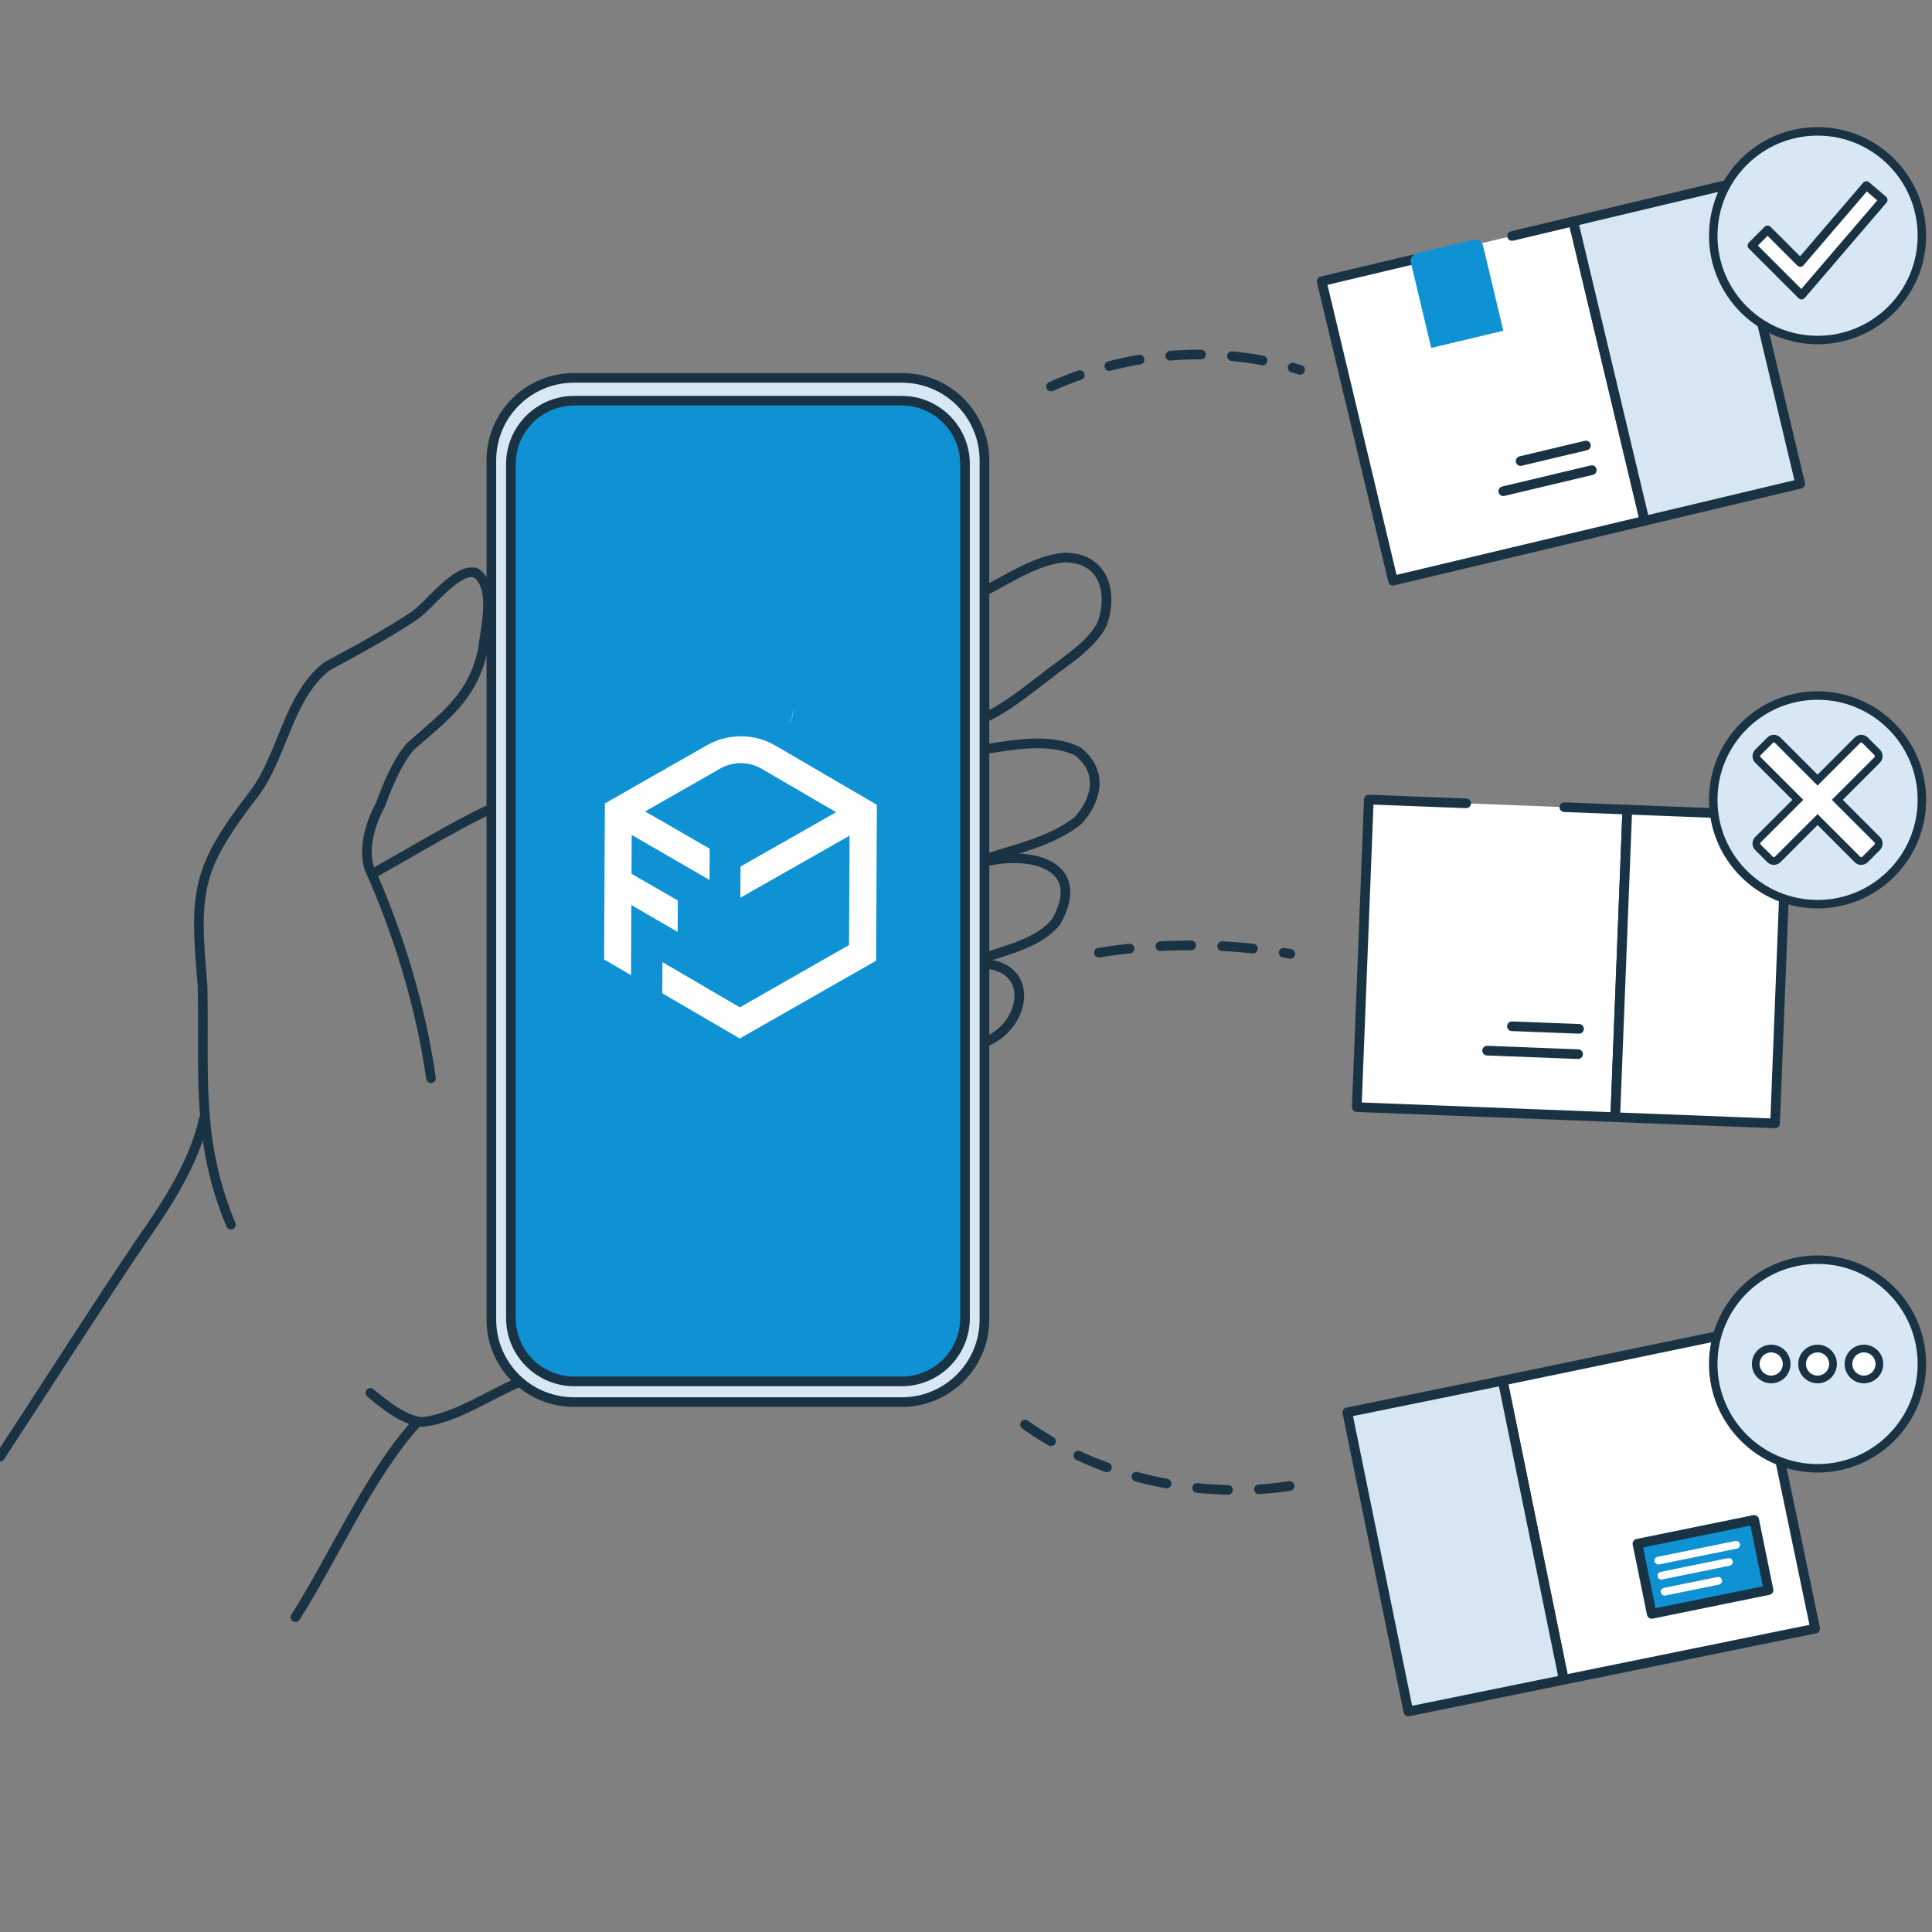 <svg fill="none" height="250" viewBox="0 0 250 250" width="250" xmlns="http://www.w3.org/2000/svg" xmlns:xlink="http://www.w3.org/1999/xlink"><rect x="0" y="0" width="250" height="250" fill="#808080" stroke="none"/><clipPath id="a"><path d="m0 0h250v250h-250z"/></clipPath><g clip-path="url(#a)"><g stroke="#1a3344"><path d="m136.006 50.013c10.199-4.526 21.514-5.486 32.235-2.15" stroke-dasharray="4 4" stroke-linecap="round" stroke-linejoin="round" stroke-width="1.25"/><path d="m142.201 123.271c8.078-1.302 16.789-1.258 24.756.156" stroke-dasharray="4 4" stroke-linecap="round" stroke-linejoin="round" stroke-width="1.25"/><path d="m132.638 184.334c10.17 7.305 24.041 10.035 36.275 7.604" stroke-dasharray="4 4" stroke-linecap="round" stroke-linejoin="round" stroke-width="1.25"/><path d="m0 188.483c5.299-8.054 12.751-19.733 18.188-27.766 3.288-4.671 6.983-10.301 8.189-15.954" stroke-linecap="round" stroke-linejoin="round" stroke-width="1.25"/><path d="m38.234 209.254c4.859-7.594 9.61-18.517 15.691-25.15" stroke-linecap="round" stroke-linejoin="round" stroke-width="1.25"/><path d="m47.925 180.246c1.829 1.493 4.231 3.517 6.674 3.763 4.328-.435 8.691-3.556 12.653-5.18" stroke-linecap="round" stroke-linejoin="round" stroke-width="1.25"/><path d="m29.879 158.468c-4.566-10.953-3.42-19.563-3.668-30.914-1.079-12.286-.878-15.095 6.769-24.972 3.633-4.942 4.343-12.502 9.324-16.357 3.571-1.92 7.946-4.293 11.313-6.556 2.008-1.375 5.455-6.215 7.928-5.563 2.702 1.76 1.246 7.186.947 9.918-1.267 6.167-5.03 8.727-9.385 12.569-1.671 1.915-3.03 5.158-3.869 7.528-1.289 2.366-2.268 5.513-1.467 8.19 3.813 8.515 6.69 17.959 7.999 27.21" stroke-linecap="round" stroke-linejoin="round" stroke-width="1.25"/><path d="m48.458 112.926c4.267-2.386 10.13-5.919 14.52-8.024" stroke-linecap="round" stroke-linejoin="round" stroke-width="1.25"/><path d="m127.41 76.476c3.112-1.576 6.866-4.116 10.437-4.335 4.929.084 6.177 4.352 4.828 8.475-1.32 2.806-4.738 4.853-7.1 6.722-2.336 1.788-5.591 4.434-8.313 5.591" stroke-linecap="round" stroke-linejoin="round" stroke-width="1.25"/><path d="m127.244 96.972c3.849-.581 8.523-1.524 12.189.237 3.277 2.573 2.611 6.102.094 8.948-3.395 2.714-8.076 3.691-12.117 5.025" stroke-linecap="round" stroke-linejoin="round" stroke-width="1.25"/><path d="m127.41 134.854c5.157-1.891 6.759-9.615 0-10.147" stroke-linecap="round" stroke-linejoin="round" stroke-width="1.25"/><path d="m127.339 123.957c3.068-1.076 7.208-2.006 9.325-4.687 4.242-7.516-3.566-9.258-9.467-7.693" stroke-linecap="round" stroke-linejoin="round" stroke-width="1.25"/></g><path d="m116.743 48.895h-42.507c-5.893 0-10.667 4.779-10.667 10.669v40.116l-.02.006v26.612h.02v44.461c0 3.224 1.428 6.111 3.684 8.069 1.873 1.622 4.313 2.6 6.983 2.6h42.507c5.891 0 10.667-4.775 10.667-10.669v-111.196c0-5.891-4.776-10.669-10.667-10.669zm6.98 59.06v61.852c0 4.372-3.539 7.907-7.906 7.907h-40.659c-4.367 0-7.906-3.535-7.906-7.907v-47.486l.022-.052-.055-.024v-20.81l.032-.073v-40.566c0-4.366 3.539-7.907 7.906-7.907h40.659c4.367 0 7.906 3.541 7.906 7.907z" fill="#d7e8f4"/><path d="m125.003 112.935c-.004.269-.047.537-.119.8v56.976c0 4.437-3.689 8.036-8.232 8.036h-14.608l-25.585.101c-5.309.476-9.96-2.891-10.403-7.028l.038-70.599c-.015-.009-.031-.015-.038-.018l.038-.074v-41.237c0-4.439 3.682-8.038 8.23-8.038h42.328c4.544 0 8.233 3.599 8.233 8.038v49.404c-.02.003-.036.003-.049.009-.008.462-.014.929-.023 1.394 0 .094-.002.189-.002.287.101.644.198 1.292.192 1.949z" fill="#0f92d4"/><path d="m105.573 99.944c.014.076.028.149.053.22-.007.128-.021.256-.021.385-.029-.181-.038-.388-.032-.605z" fill="#c48b68"/><path d="m102.606 91.969c.018-.006.027-.006.027-.006s.056 1.824-1.246 1.778c1.222.022 1.22-1.631 1.218-1.772z" fill="#fff"/><path d="m99.375 96.311c-.051.058-.096.143-.141.253.04-.11.085-.205.141-.253z" fill="#c48b68"/><path d="m90.716 98.652c.068-.034.133-.061.196-.095-.063.04-.129.07-.196.095z" fill="#c48b68"/><path d="m116.668 51.849h-42.351c-4.531 0-8.204 3.674-8.204 8.205v110.495c0 4.532 3.673 8.205 8.204 8.205h42.351c4.531 0 8.204-3.673 8.204-8.205v-110.495c0-4.531-3.673-8.205-8.204-8.205z" stroke="#1a3344" stroke-linecap="round" stroke-linejoin="round" stroke-width="1.25"/><path d="m116.713 48.897h-42.459c-5.895 0-10.674 4.78-10.674 10.675v111.182c0 5.896 4.779 10.675 10.674 10.675h42.459c5.895 0 10.673-4.779 10.673-10.675v-111.182c0-5.896-4.778-10.675-10.673-10.675z" stroke="#1a3344" stroke-linecap="round" stroke-linejoin="round" stroke-width="1.25"/><path d="m113.458 104.14-13.09-7.645c-2.757-1.612-6.16-1.627-8.923-.043l-13.175 7.514-.099 20.188 3.482 2.034.044-9.075 5.992 3.475.02-4.066-5.992-3.452.025-5.031 10.072 5.827.019-4.043-8.355-4.823 9.721-5.55c1.659-.944 3.699-.934 5.352.027l9.642 5.624-12.37 7.03-.019 4.032 14.131-8.029-.071 14.152-14.131 8.063-8.072-4.718-1.942-1.13-.019 4.031 10.025 5.849 17.644-10.064.099-20.199-.012.022z" fill="#fff"/><path d="m210.571 104.764-33.445-1.3-1.561 39.797 33.444 1.301z" fill="#fff"/><path d="m189.726 103.953-12.6-.489-1.561 39.797 33.444 1.301 1.562-39.798-8.143-.316" stroke="#1a3344" stroke-linecap="round" stroke-linejoin="round" stroke-width="1.25"/><path d="m231.253 105.572-20.68-.804-1.561 39.797 20.68.804 1.558-39.797z" fill="#fff" stroke="#1a3344" stroke-linecap="round" stroke-linejoin="round" stroke-width="1.25"/><path d="m204.325 133.133-8.681-.336" stroke="#1a3344" stroke-linecap="round" stroke-linejoin="round" stroke-width="1.25"/><path d="m204.198 136.408-11.765-.457" stroke="#1a3344" stroke-linecap="round" stroke-linejoin="round" stroke-width="1.25"/><path d="m203.586 28.649-32.562 7.748 9.227 38.743 32.563-7.748z" fill="#fff"/><path d="m183.291 33.478-12.267 2.92 9.227 38.743 32.563-7.748-9.228-38.743-7.927 1.887" stroke="#1a3344" stroke-linecap="round" stroke-linejoin="round" stroke-width="1.25"/><path d="m223.722 23.859-20.136 4.791 9.228 38.743 20.135-4.791-9.23-38.743z" fill="#d6e7f3" stroke="#1a3344" stroke-linecap="round" stroke-linejoin="round" stroke-width="1.25"/><path d="m205.218 57.648-8.451 2.012" stroke="#1a3344" stroke-linecap="round" stroke-linejoin="round" stroke-width="1.25"/><path d="m205.978 60.837-11.453 2.726" stroke="#1a3344" stroke-linecap="round" stroke-linejoin="round" stroke-width="1.25"/><path d="m190.799 31.628-7.314 1.74c-.222.053-.357.275-.303.494l2.479 10.408 8.116-1.931-2.48-10.405c-.053-.222-.275-.357-.495-.303z" fill="#0f92d4" stroke="#0f92d4" stroke-miterlimit="10" stroke-width="1.25"/><path d="m194.453 178.657 32.526-6.623 7.903 38.707-32.526 6.622z" fill="#fff"/><path d="m234.882 210.741-8.081-38.804-32.348 6.72 7.903 38.706z" stroke="#1a3344" stroke-linecap="round" stroke-linejoin="round" stroke-width="1.25"/><path d="m174.337 182.757 20.112-4.096 7.903 38.706-20.112 4.096-7.9-38.707z" fill="#d6e7f3" stroke="#1a3344" stroke-linecap="round" stroke-linejoin="round" stroke-width="1.25"/><path d="m0 0h15.418v9.265h-15.418z" fill="#0f92d4" stroke="#1a3344" stroke-linecap="round" stroke-linejoin="round" stroke-width="1.25" transform="matrix(.98 -.2 .2 .98 211.883 199.758)"/><path d="m214.584 201.948 10.073-2.055" stroke="#fff" stroke-linecap="round"/><path d="m214.981 203.893 8.731-1.782" stroke="#fff" stroke-linecap="round"/><path d="m215.404 205.967 6.926-1.413" stroke="#fff" stroke-linecap="round"/><path d="m235.192 117c7.455 0 13.5-6.044 13.5-13.5 0-7.456-6.045-13.5-13.5-13.5-7.456 0-13.5 6.044-13.5 13.5 0 7.456 6.044 13.5 13.5 13.5z" fill="#d7e8f4" stroke="#1a3344" stroke-linecap="round" stroke-linejoin="round" stroke-width="1.098"/><path d="m240.348 95.788-5.156 5.156-5.157-5.156c-.273-.273-.716-.273-.99 0l-1.566 1.566c-.273.273-.273.717 0 .99l5.157 5.156-5.157 5.156c-.273.274-.273.717 0 .99l1.566 1.566c.274.273.717.273.99 0l5.157-5.156 5.156 5.156c.273.273.716.273.99 0l1.566-1.566c.273-.273.273-.716 0-.99l-5.157-5.156 5.157-5.156c.273-.273.273-.717 0-.99l-1.566-1.566c-.274-.273-.717-.273-.99 0z" fill="#fff" stroke="#1a3344"/><path d="m235.192 44c7.455 0 13.5-6.044 13.5-13.5s-6.045-13.5-13.5-13.5c-7.456 0-13.5 6.044-13.5 13.5s6.044 13.5 13.5 13.5z" fill="#d7e8f4" stroke="#1a3344" stroke-linecap="round" stroke-linejoin="round" stroke-width="1.098"/><path d="m233.119 38.197-6.427-6.423 2.033-2.033 4.232 4.23 8.551-9.971 2.184 1.87z" fill="#fff" stroke="#1a3344" stroke-linecap="round" stroke-linejoin="round" stroke-width="1.098"/><path d="m235.192 190c7.455 0 13.5-6.044 13.5-13.5s-6.045-13.5-13.5-13.5c-7.456 0-13.5 6.044-13.5 13.5s6.044 13.5 13.5 13.5z" fill="#d7e8f4" stroke="#1a3344" stroke-linecap="round" stroke-linejoin="round" stroke-width="1.098"/><circle cx="229.192" cy="176.5" fill="#fff" r="2" stroke="#1a3344"/><circle cx="235.192" cy="176.5" fill="#fff" r="2" stroke="#1a3344"/><circle cx="241.192" cy="176.5" fill="#fff" r="2" stroke="#1a3344"/></g></svg>